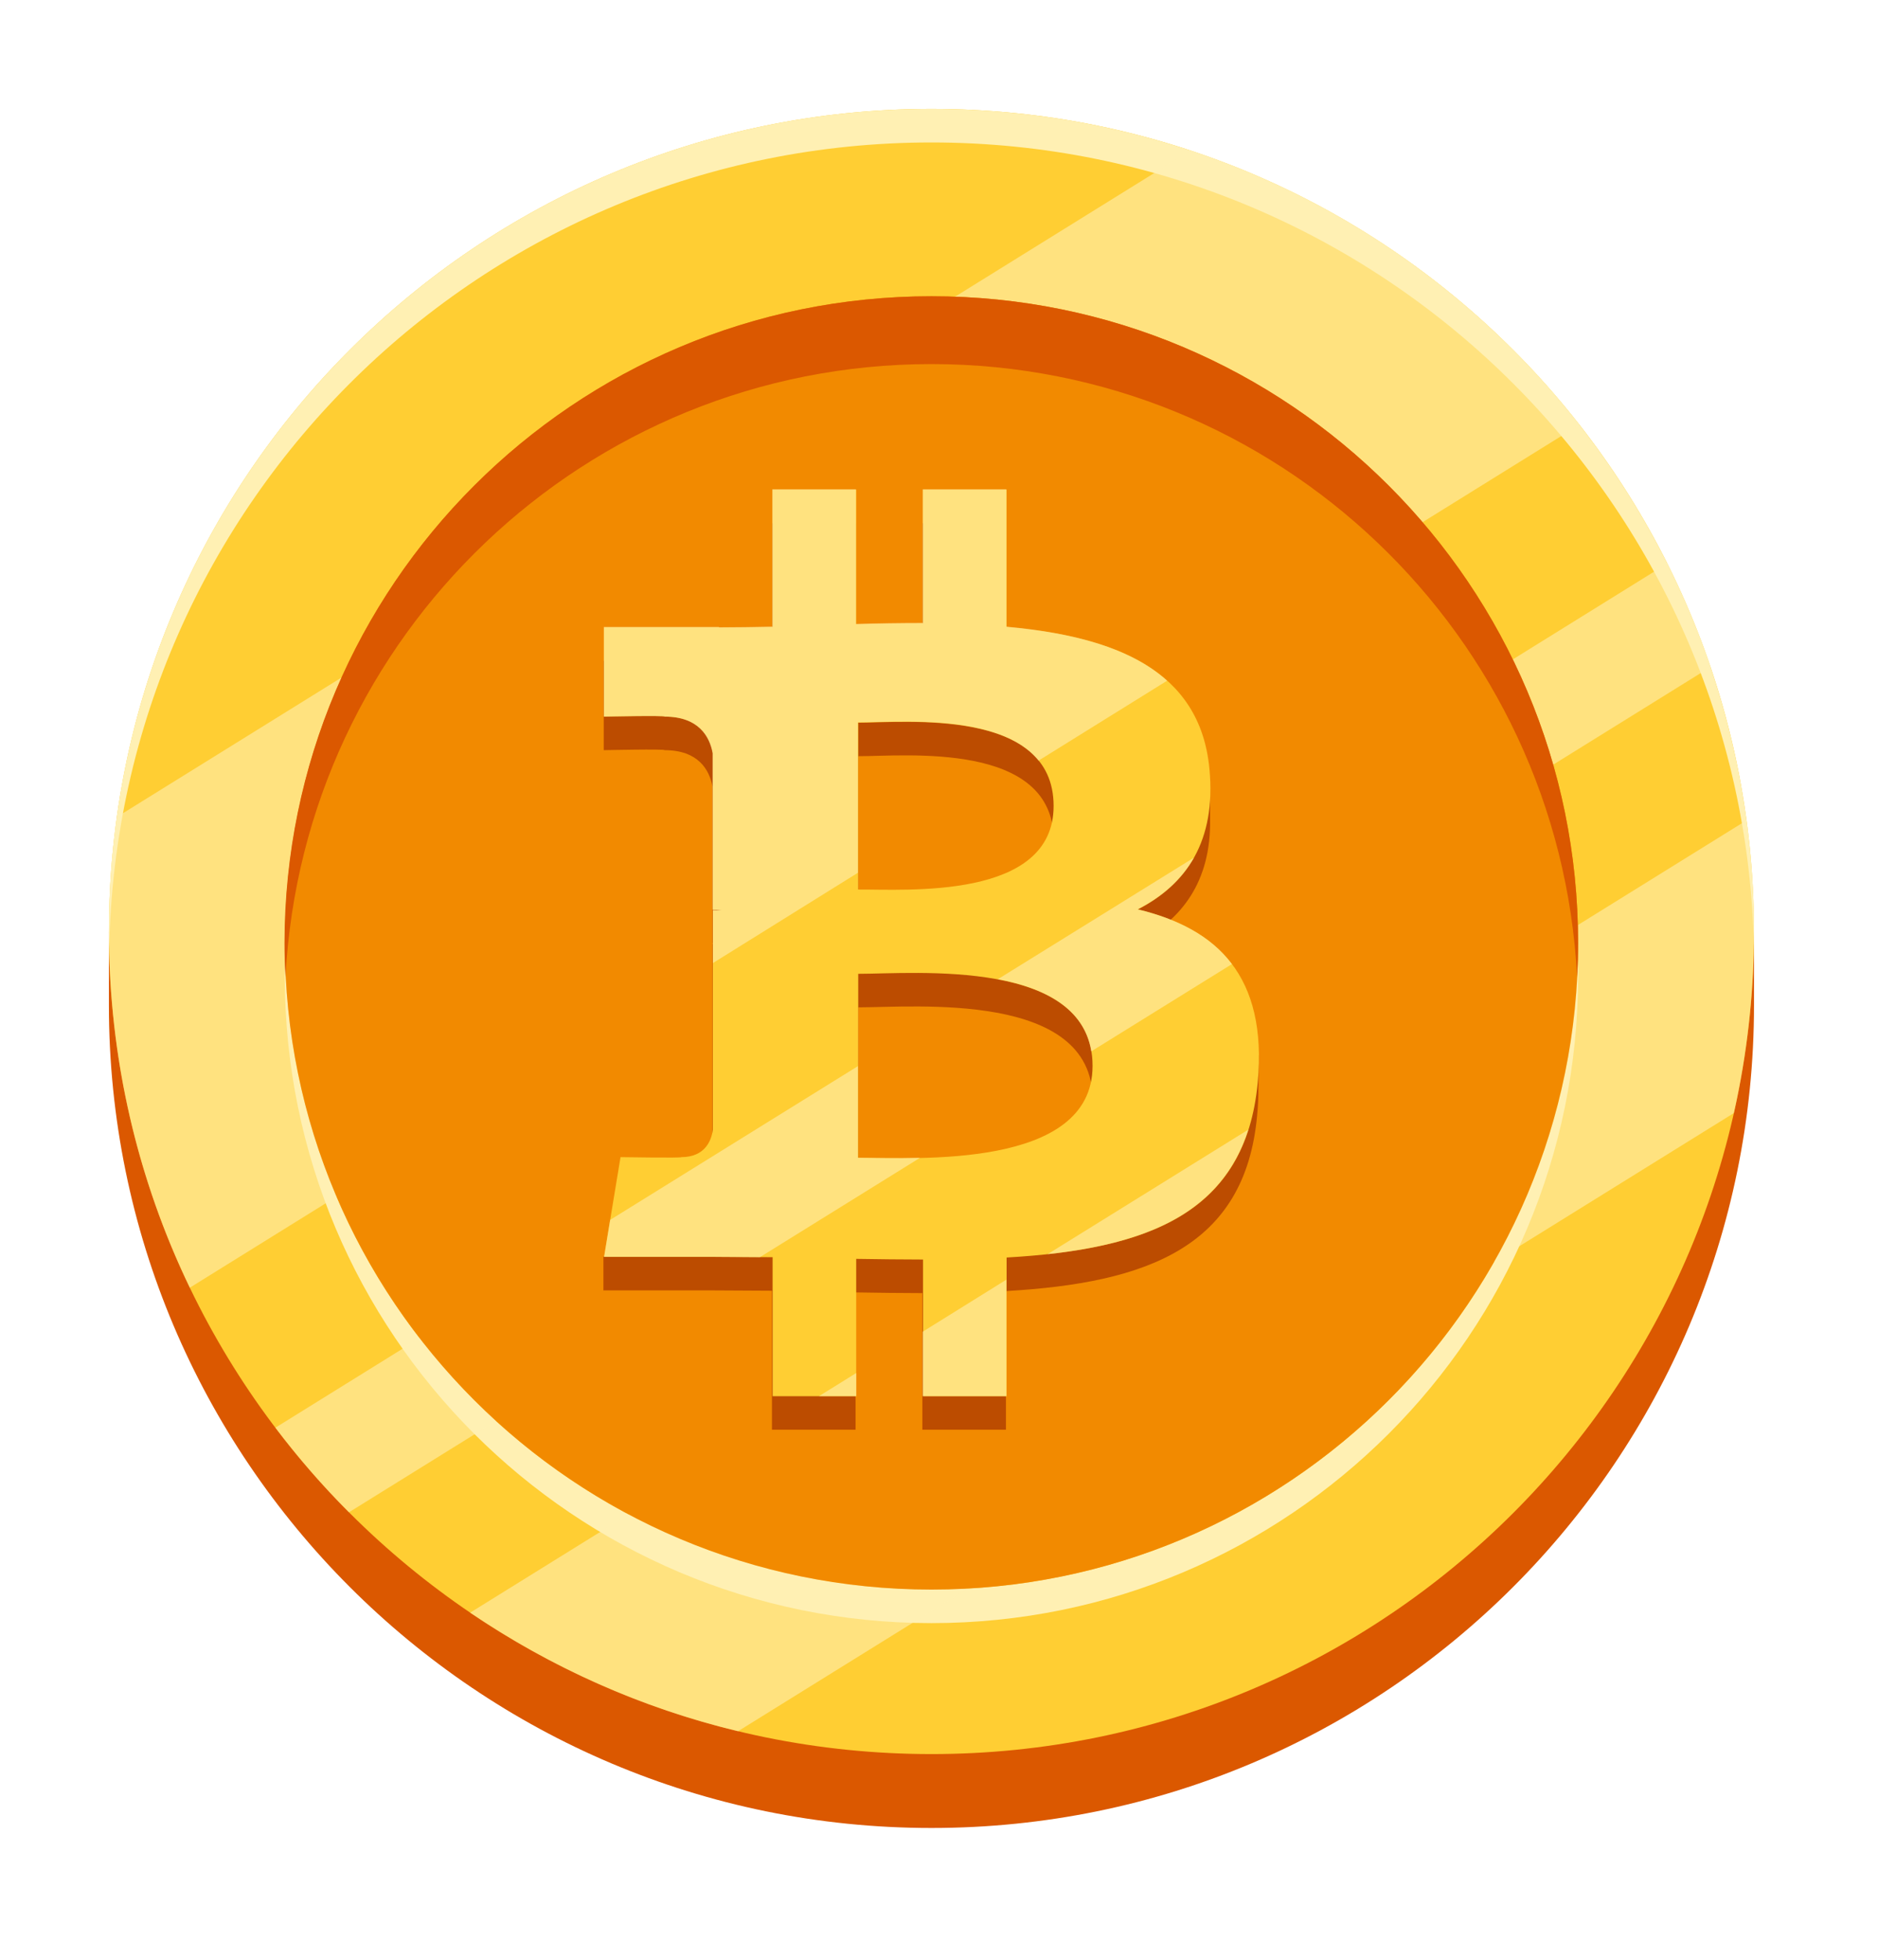 <svg width="69" height="72" viewBox="0 0 69 72" fill="none" xmlns="http://www.w3.org/2000/svg">
<g filter="url(#filter0_d_8_13309)">
<path d="M4.001 30.222V32.936C4.001 49.626 17.533 63.158 34.223 63.158C50.912 63.158 64.444 49.626 64.444 32.936V30.222H4.001Z" fill="#DB5800"/>
<path d="M34.223 60.443C50.914 60.443 64.444 46.913 64.444 30.222C64.444 13.531 50.914 0 34.223 0C17.532 0 4.001 13.531 4.001 30.222C4.001 46.913 17.532 60.443 34.223 60.443Z" fill="#FFCE33"/>
<path d="M64.443 30.222V30.838C64.11 14.432 50.702 1.234 34.222 1.234C17.742 1.234 4.333 14.432 4.012 30.838C4.012 30.629 4 30.431 4 30.222C4 13.532 17.532 0 34.222 0C50.911 0 64.443 13.532 64.443 30.222Z" fill="#FFF0B3"/>
<path d="M57.98 31.874C57.98 44.999 47.347 55.632 34.222 55.632C21.097 55.632 10.464 44.999 10.464 31.874C10.464 31.664 10.464 31.467 10.476 31.257C10.797 44.098 21.307 54.398 34.222 54.398C47.137 54.398 57.647 44.098 57.98 31.257V31.874Z" fill="#FFF0B3"/>
<g opacity="0.6">
<path d="M58.03 11.606L6.974 43.308C5.062 39.348 4.001 34.907 4.001 30.22C4.001 28.789 4.1 27.395 4.297 26.014L43.745 1.528C49.457 3.427 54.403 6.968 58.03 11.606ZM64.173 26.137L17.274 55.248C20.222 57.247 23.552 58.752 27.117 59.603L63.704 36.893C64.185 34.747 64.444 32.514 64.444 30.22C64.444 28.838 64.346 27.469 64.173 26.137ZM61.262 16.7L10.119 48.452C10.946 49.549 11.846 50.586 12.821 51.56L62.853 20.5C62.409 19.192 61.866 17.922 61.262 16.7Z" fill="#FFF0B3"/>
</g>
<path d="M34.223 54.4C47.344 54.4 57.981 43.763 57.981 30.642C57.981 17.521 47.344 6.884 34.223 6.884C21.102 6.884 10.465 17.521 10.465 30.642C10.465 43.763 21.102 54.4 34.223 54.4Z" fill="#F28A00"/>
<path d="M57.981 30.642C57.981 31.061 57.969 31.48 57.944 31.888C57.303 19.355 46.929 9.376 34.223 9.376C21.518 9.376 11.144 19.355 10.49 31.888C10.466 31.468 10.453 31.061 10.453 30.642C10.466 17.517 21.099 6.884 34.223 6.884C47.348 6.884 57.981 17.517 57.981 30.642Z" fill="#DB5800"/>
<path d="M46.249 34.761L46.15 34.786C45.743 32.38 44.114 31.184 41.795 30.629C43.424 29.79 44.497 28.384 44.46 26.102V24.843L44.337 24.893C43.72 21.698 40.71 20.6 36.972 20.267V15.222H33.901V20.131C33.099 20.131 32.273 20.143 31.446 20.168V15.222H28.375V20.267C27.709 20.279 27.055 20.291 26.413 20.291V20.279H22.182V23.56C22.182 23.56 24.452 23.511 24.415 23.56C25.661 23.56 26.068 24.288 26.179 24.905V30.653C26.265 30.653 26.376 30.653 26.5 30.678C26.401 30.678 26.29 30.678 26.179 30.678V38.733C26.13 39.128 25.895 39.744 25.019 39.744C25.056 39.781 22.787 39.744 22.787 39.744L22.392 42.1L22.17 42.175V43.408H26.167C26.907 43.408 27.647 43.42 28.362 43.42V48.527H31.434V43.482C32.273 43.494 33.087 43.507 33.889 43.507V48.527H36.96V43.433C42.129 43.137 45.743 41.829 46.187 36.994C46.224 36.623 46.236 36.278 46.236 35.957L46.249 34.761ZM31.532 23.782C33.272 23.782 38.712 23.227 38.712 26.854C38.712 30.32 33.272 29.913 31.532 29.925V23.782ZM31.532 39.769V33.009C33.617 33.009 40.143 32.405 40.143 36.389C40.143 40.201 33.605 39.757 31.532 39.769Z" fill="#BC4C00"/>
<path d="M44.435 24.24C44.09 20.601 40.944 19.38 36.984 19.034V13.989H33.913V18.899C33.111 18.899 32.285 18.911 31.458 18.936V13.989H28.387V19.034C27.721 19.047 27.067 19.059 26.425 19.059V19.047H22.194V22.328C22.194 22.328 24.464 22.279 24.427 22.328C25.673 22.328 26.08 23.056 26.191 23.672V29.421C26.277 29.421 26.388 29.421 26.512 29.445C26.413 29.445 26.302 29.445 26.191 29.445V37.501C26.142 37.895 25.907 38.512 25.032 38.512C25.069 38.549 22.799 38.512 22.799 38.512L22.194 42.176H26.191C26.931 42.176 27.671 42.188 28.387 42.188V47.295H31.458V42.25C32.297 42.262 33.111 42.274 33.913 42.274V47.295H36.984V42.2C42.153 41.904 45.767 40.597 46.211 35.761C46.569 31.863 44.731 30.112 41.808 29.409C43.584 28.496 44.694 26.904 44.435 24.24ZM40.142 35.157C40.142 38.968 33.617 38.537 31.532 38.537V31.777C33.605 31.777 40.142 31.172 40.142 35.157ZM38.711 25.609C38.711 29.075 33.272 28.668 31.532 28.681V22.55C33.259 22.55 38.711 21.995 38.711 25.609Z" fill="#FFCE33"/>
<g opacity="0.6">
<path d="M41.797 29.408C43.277 29.766 44.486 30.383 45.263 31.419L40.094 34.626C39.836 33.022 38.355 32.295 36.665 31.974L43.869 27.509C43.4 28.335 42.685 28.952 41.797 29.408ZM31.521 38.536V35.169L22.418 40.818L22.196 42.175H26.193C26.772 42.175 27.352 42.188 27.919 42.188L33.803 38.536C32.878 38.561 32.052 38.536 31.521 38.536ZM26.193 29.433V31.382L31.521 28.064V22.537C32.915 22.537 36.739 22.18 38.158 23.944L42.882 21.008C41.526 19.787 39.404 19.244 36.974 19.022V13.977H33.902V18.886C33.1 18.886 32.274 18.898 31.448 18.923V13.977H28.376V19.022C27.71 19.034 27.056 19.046 26.415 19.046V19.034H22.184V22.328C22.184 22.328 24.453 22.278 24.416 22.328C25.662 22.328 26.069 23.055 26.18 23.672V29.42C26.267 29.42 26.378 29.42 26.501 29.445C26.415 29.433 26.304 29.433 26.193 29.433ZM36.974 43.014L33.902 44.926V47.294H36.974V43.014ZM38.491 42.077C42.192 41.669 44.893 40.535 45.867 37.5L38.491 42.077ZM31.46 46.443L30.091 47.294H31.46V46.443Z" fill="#FFF0B3"/>
</g>
</g>
<defs>
<filter id="filter0_d_8_13309" x="0" y="0" width="68.444" height="71.158" filterUnits="userSpaceOnUse" color-interpolation-filters="sRGB">
<feFlood flood-opacity="0" result="BackgroundImageFix"/>
<feColorMatrix in="SourceAlpha" type="matrix" values="0 0 0 0 0 0 0 0 0 0 0 0 0 0 0 0 0 0 127 0" result="hardAlpha"/>
<feOffset dy="4"/>
<feGaussianBlur stdDeviation="2"/>
<feComposite in2="hardAlpha" operator="out"/>
<feColorMatrix type="matrix" values="0 0 0 0 0 0 0 0 0 0 0 0 0 0 0 0 0 0 0.25 0"/>
<feBlend mode="normal" in2="BackgroundImageFix" result="effect1_dropShadow_8_13309"/>
<feBlend mode="normal" in="SourceGraphic" in2="effect1_dropShadow_8_13309" result="shape"/>
</filter>
</defs>
</svg>
